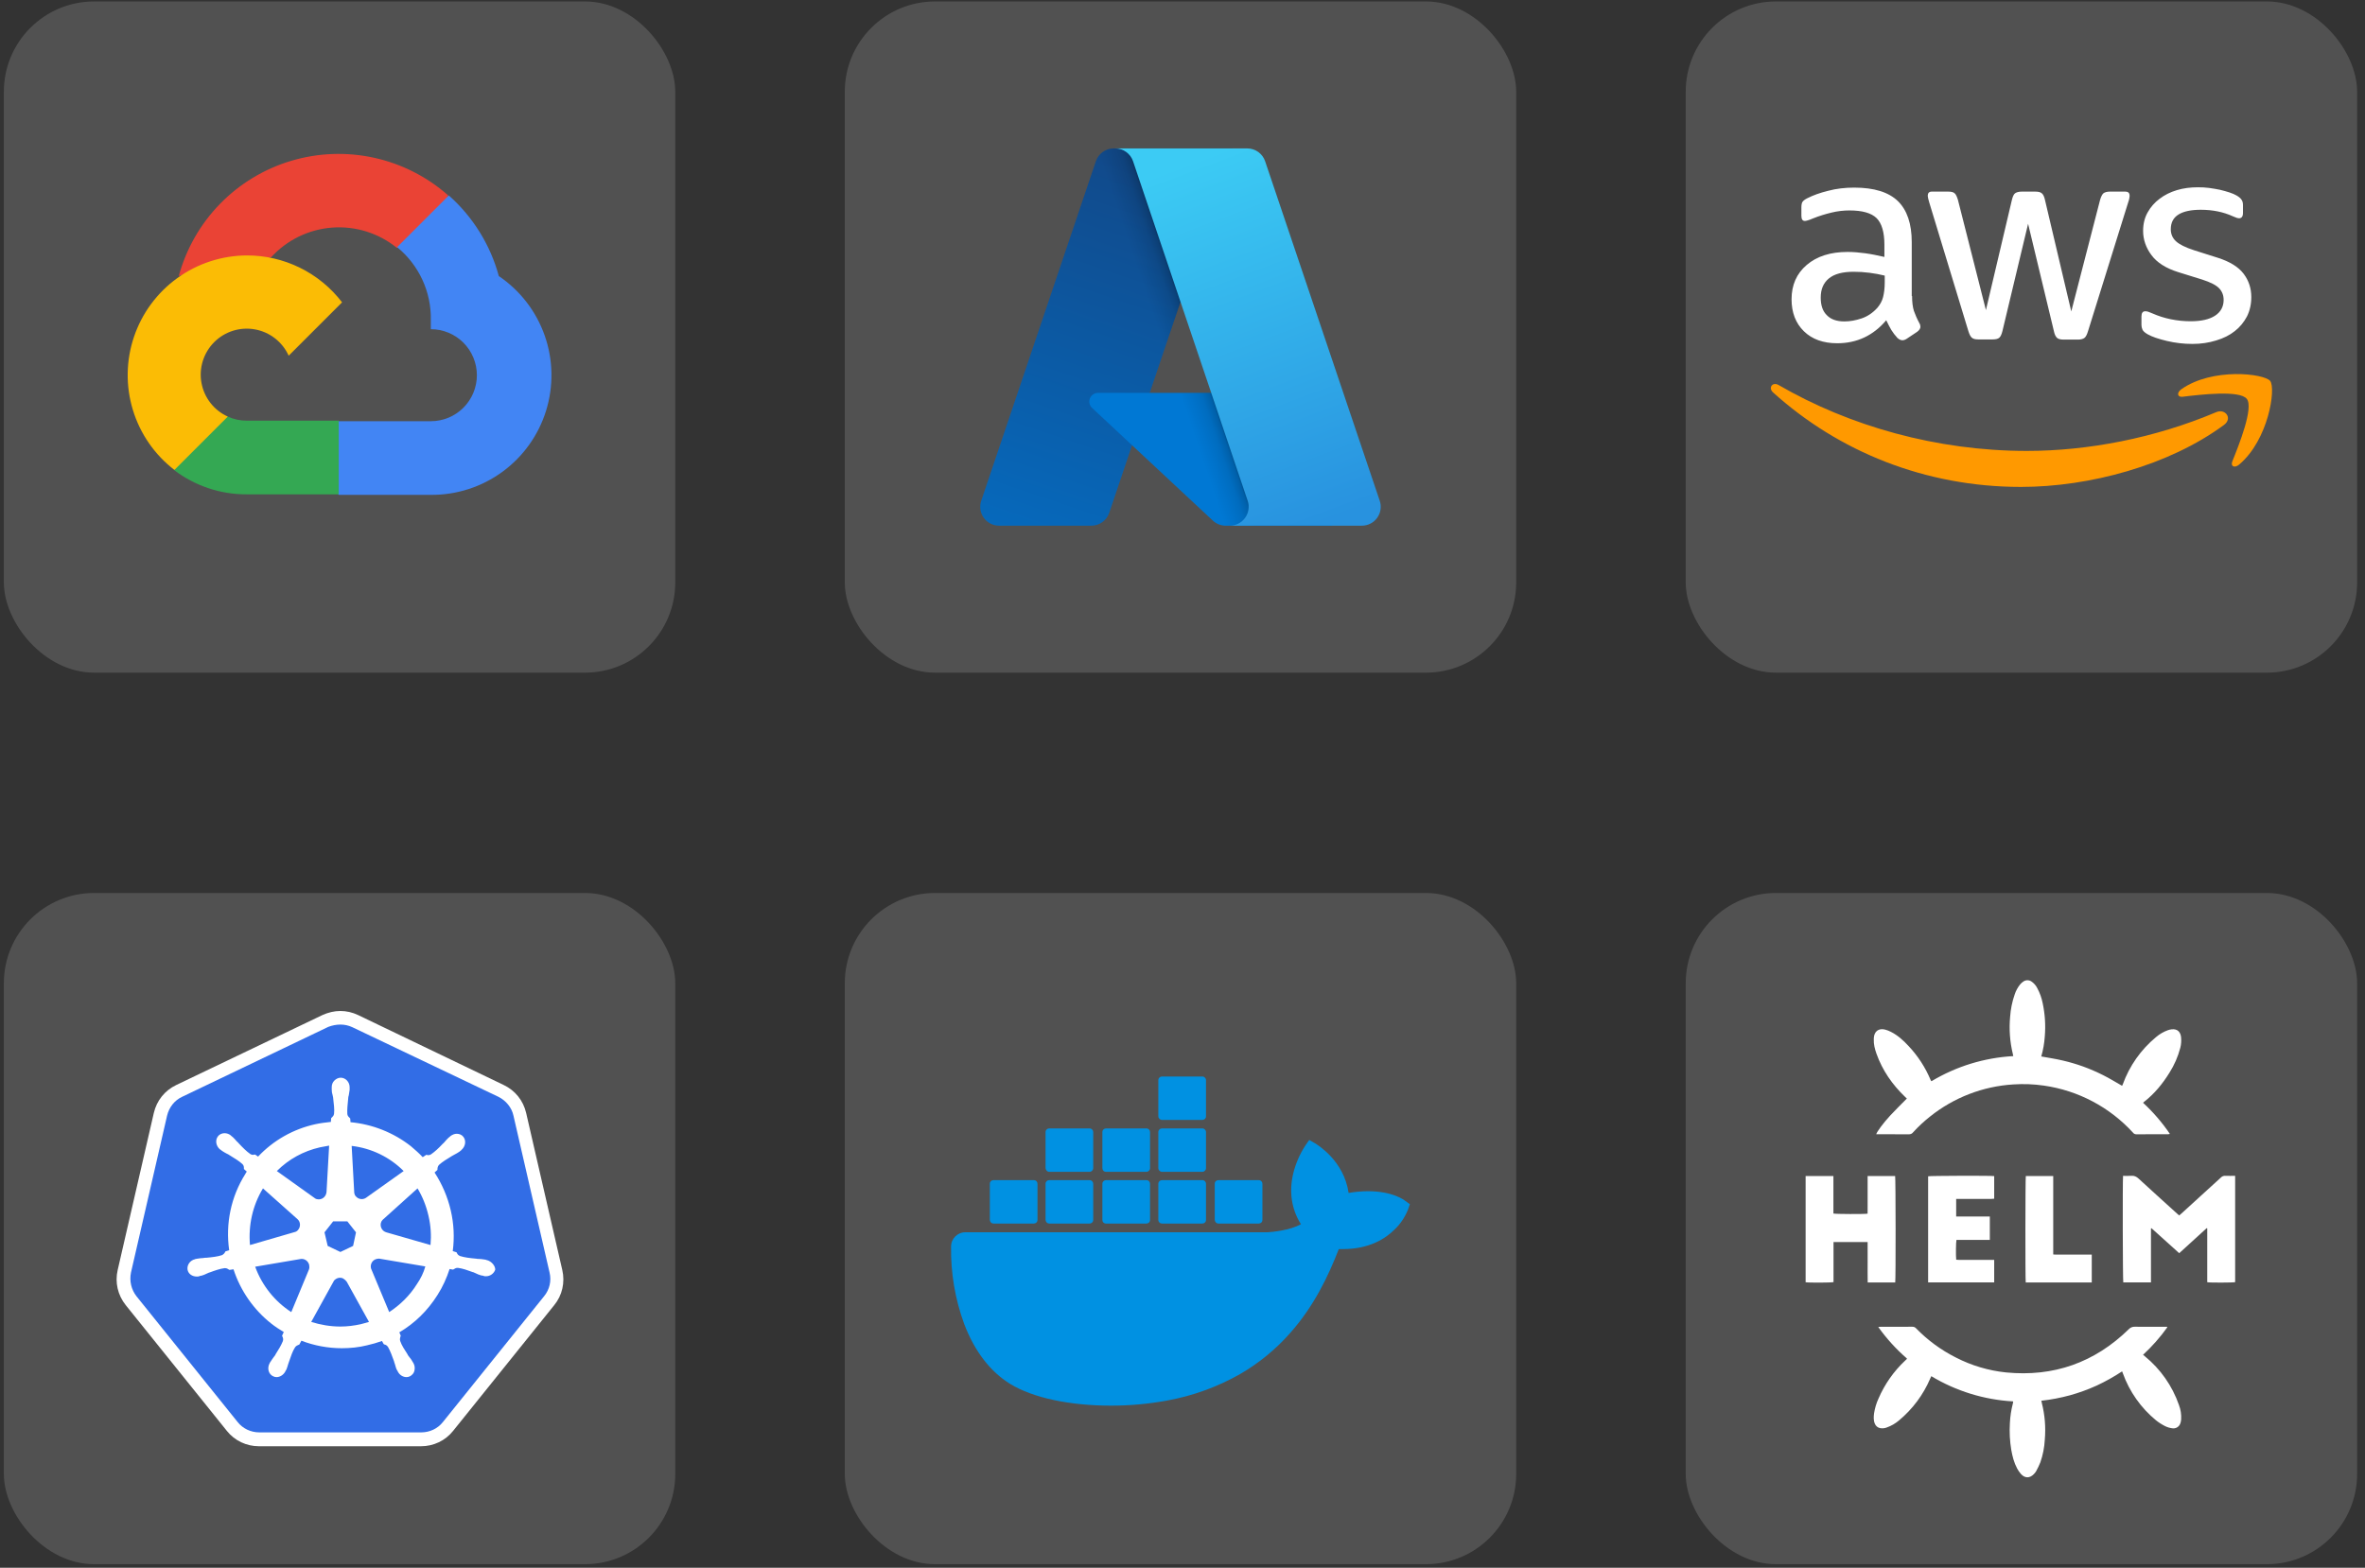 <svg width="279" height="185" viewBox="0 0 279 185" fill="none" xmlns="http://www.w3.org/2000/svg">
<rect x="0" y="0" width="279" height="185" fill="#333333" stroke="none"/>
<rect x="0.456" y="0.172" width="79.205" height="79.205" rx="10.651" fill="white" fill-opacity="0.15"/>
<path d="M46.782 29.242H48.307L52.653 24.896L52.866 23.051C50.377 20.853 47.368 19.327 44.124 18.616C40.88 17.904 37.509 18.032 34.328 18.985C31.147 19.939 28.262 21.689 25.945 24.067C23.629 26.446 21.956 29.377 21.087 32.582C21.571 32.383 22.107 32.351 22.612 32.49L31.304 31.057C31.304 31.057 31.746 30.325 31.975 30.37C33.837 28.325 36.411 27.069 39.169 26.859C41.928 26.649 44.662 27.502 46.812 29.242H46.782Z" fill="#EA4335"/>
<path d="M58.847 32.58C57.848 28.901 55.797 25.594 52.946 23.064L46.846 29.164C48.117 30.203 49.136 31.517 49.825 33.007C50.515 34.496 50.857 36.123 50.826 37.765V38.847C51.539 38.847 52.245 38.987 52.904 39.26C53.563 39.532 54.162 39.932 54.666 40.436C55.171 40.941 55.571 41.539 55.844 42.198C56.117 42.857 56.258 43.563 56.258 44.276C56.258 44.989 56.117 45.696 55.844 46.354C55.571 47.013 55.171 47.612 54.666 48.116C54.162 48.62 53.563 49.02 52.904 49.292C52.245 49.565 51.539 49.705 50.826 49.705H39.968L38.886 50.803V57.314L39.968 58.397H50.826C53.858 58.42 56.817 57.468 59.265 55.679C61.714 53.891 63.521 51.362 64.421 48.466C65.32 45.571 65.264 42.463 64.26 39.602C63.257 36.741 61.358 34.279 58.847 32.58Z" fill="#4285F4"/>
<path d="M29.099 58.334H39.956V49.642H29.099C28.325 49.642 27.561 49.476 26.857 49.154L25.332 49.627L20.956 53.973L20.574 55.498C23.029 57.351 26.023 58.348 29.099 58.334Z" fill="#34A853"/>
<path d="M29.1 30.143C26.158 30.16 23.295 31.096 20.911 32.82C18.527 34.544 16.741 36.969 15.802 39.757C14.863 42.545 14.818 45.556 15.674 48.371C16.53 51.186 18.244 53.663 20.576 55.456L26.873 49.158C26.073 48.797 25.372 48.246 24.832 47.555C24.291 46.863 23.926 46.05 23.768 45.186C23.61 44.322 23.665 43.433 23.926 42.594C24.188 41.756 24.649 40.993 25.27 40.373C25.891 39.752 26.653 39.291 27.492 39.029C28.33 38.767 29.219 38.713 30.083 38.871C30.947 39.028 31.76 39.393 32.452 39.934C33.144 40.475 33.694 41.176 34.056 41.976L40.354 35.678C39.032 33.95 37.328 32.551 35.376 31.591C33.424 30.631 31.276 30.135 29.1 30.143Z" fill="#FBBC05"/>
<rect x="99.661" y="0.172" width="79.205" height="79.205" rx="10.651" fill="white" fill-opacity="0.15"/>
<path d="M131.39 17.514H145.371L130.857 60.517C130.708 60.959 130.424 61.343 130.045 61.615C129.666 61.887 129.212 62.033 128.745 62.033H117.865C117.511 62.033 117.163 61.949 116.849 61.788C116.534 61.627 116.263 61.393 116.057 61.106C115.85 60.819 115.716 60.487 115.663 60.137C115.611 59.788 115.642 59.431 115.755 59.096L129.277 19.031C129.427 18.588 129.711 18.204 130.09 17.932C130.468 17.66 130.923 17.514 131.39 17.514Z" fill="url(#paint0_linear_6193_8743)"/>
<path d="M151.705 46.361H129.534C129.328 46.361 129.127 46.423 128.956 46.539C128.786 46.655 128.654 46.819 128.578 47.011C128.503 47.203 128.487 47.413 128.532 47.614C128.578 47.815 128.683 47.998 128.833 48.138L143.08 61.435C143.494 61.822 144.041 62.037 144.608 62.037H157.162L151.705 46.361Z" fill="#0078D4"/>
<path d="M131.389 17.514C130.917 17.512 130.457 17.661 130.077 17.939C129.696 18.217 129.414 18.61 129.272 19.06L115.771 59.059C115.651 59.395 115.613 59.755 115.661 60.109C115.709 60.463 115.841 60.8 116.047 61.091C116.253 61.383 116.526 61.621 116.843 61.785C117.161 61.949 117.513 62.034 117.87 62.033H129.031C129.447 61.958 129.835 61.775 130.157 61.502C130.479 61.228 130.722 60.874 130.862 60.475L133.554 52.541L143.171 61.511C143.574 61.844 144.08 62.028 144.603 62.033H157.11L151.624 46.357L135.633 46.361L145.42 17.514H131.389Z" fill="url(#paint1_linear_6193_8743)"/>
<path d="M149.247 19.028C149.098 18.587 148.814 18.203 148.436 17.931C148.057 17.66 147.603 17.514 147.137 17.514H131.556C132.021 17.514 132.475 17.66 132.854 17.931C133.232 18.203 133.516 18.587 133.665 19.028L147.187 59.095C147.3 59.43 147.332 59.787 147.28 60.136C147.227 60.486 147.093 60.818 146.887 61.105C146.68 61.392 146.409 61.626 146.094 61.788C145.78 61.949 145.432 62.033 145.078 62.033H160.66C161.014 62.033 161.362 61.949 161.677 61.787C161.991 61.626 162.262 61.392 162.468 61.105C162.674 60.818 162.809 60.486 162.861 60.136C162.914 59.787 162.882 59.43 162.769 59.095L149.247 19.028Z" fill="url(#paint2_linear_6193_8743)"/>
<rect x="198.866" y="0.172" width="79.205" height="79.205" rx="10.651" fill="white" fill-opacity="0.15"/>
<path d="M225.568 34.941C225.568 35.669 225.647 36.258 225.785 36.691C225.942 37.124 226.139 37.596 226.414 38.107C226.512 38.264 226.552 38.422 226.552 38.559C226.552 38.756 226.434 38.953 226.178 39.149L224.939 39.975C224.762 40.093 224.585 40.152 224.428 40.152C224.231 40.152 224.035 40.054 223.838 39.877C223.563 39.582 223.327 39.267 223.13 38.953C222.933 38.618 222.737 38.245 222.52 37.792C220.986 39.602 219.059 40.506 216.739 40.506C215.087 40.506 213.769 40.034 212.806 39.09C211.842 38.146 211.351 36.888 211.351 35.315C211.351 33.643 211.941 32.286 213.14 31.264C214.34 30.241 215.933 29.73 217.958 29.73C218.627 29.73 219.315 29.789 220.043 29.887C220.77 29.985 221.517 30.143 222.304 30.32V28.884C222.304 27.39 221.989 26.347 221.38 25.738C220.751 25.128 219.689 24.833 218.174 24.833C217.486 24.833 216.778 24.912 216.051 25.089C215.323 25.266 214.615 25.482 213.927 25.757C213.612 25.895 213.376 25.974 213.238 26.013C213.101 26.052 213.002 26.072 212.924 26.072C212.648 26.072 212.511 25.875 212.511 25.462V24.499C212.511 24.184 212.55 23.948 212.648 23.811C212.747 23.673 212.924 23.535 213.199 23.398C213.887 23.044 214.713 22.749 215.677 22.513C216.64 22.257 217.663 22.139 218.745 22.139C221.085 22.139 222.796 22.67 223.897 23.732C224.979 24.794 225.529 26.406 225.529 28.569V34.941H225.568ZM217.584 37.93C218.233 37.93 218.902 37.812 219.61 37.576C220.318 37.34 220.947 36.907 221.478 36.318C221.793 35.944 222.029 35.531 222.147 35.059C222.265 34.587 222.343 34.017 222.343 33.348V32.522C221.773 32.384 221.163 32.266 220.534 32.188C219.905 32.109 219.295 32.07 218.686 32.07C217.368 32.07 216.405 32.325 215.756 32.856C215.107 33.387 214.792 34.135 214.792 35.118C214.792 36.042 215.028 36.73 215.52 37.202C215.992 37.694 216.68 37.93 217.584 37.93ZM233.375 40.054C233.022 40.054 232.786 39.995 232.628 39.857C232.471 39.739 232.333 39.464 232.215 39.09L227.594 23.889C227.476 23.496 227.417 23.24 227.417 23.102C227.417 22.788 227.574 22.611 227.889 22.611H229.816C230.19 22.611 230.445 22.67 230.583 22.808C230.74 22.925 230.858 23.201 230.976 23.575L234.28 36.593L237.348 23.575C237.446 23.181 237.564 22.925 237.721 22.808C237.879 22.69 238.154 22.611 238.508 22.611H240.081C240.455 22.611 240.711 22.67 240.868 22.808C241.025 22.925 241.163 23.201 241.242 23.575L244.349 36.75L247.751 23.575C247.869 23.181 248.006 22.925 248.144 22.808C248.301 22.69 248.557 22.611 248.911 22.611H250.74C251.054 22.611 251.231 22.768 251.231 23.102C251.231 23.201 251.212 23.299 251.192 23.417C251.172 23.535 251.133 23.692 251.054 23.909L246.315 39.11C246.197 39.503 246.059 39.759 245.902 39.877C245.745 39.995 245.489 40.074 245.155 40.074H243.464C243.09 40.074 242.834 40.014 242.677 39.877C242.52 39.739 242.382 39.483 242.303 39.09L239.255 26.406L236.227 39.071C236.129 39.464 236.011 39.719 235.853 39.857C235.696 39.995 235.421 40.054 235.067 40.054H233.375ZM258.645 40.585C257.623 40.585 256.6 40.467 255.617 40.231C254.633 39.995 253.867 39.739 253.355 39.444C253.041 39.267 252.824 39.071 252.746 38.894C252.667 38.717 252.628 38.52 252.628 38.343V37.34C252.628 36.927 252.785 36.73 253.08 36.73C253.198 36.73 253.316 36.75 253.434 36.789C253.552 36.829 253.729 36.907 253.926 36.986C254.594 37.281 255.322 37.517 256.089 37.674C256.875 37.832 257.642 37.91 258.429 37.91C259.668 37.91 260.631 37.694 261.3 37.261C261.969 36.829 262.323 36.2 262.323 35.393C262.323 34.843 262.146 34.39 261.792 34.017C261.438 33.643 260.769 33.309 259.805 32.994L256.954 32.109C255.518 31.657 254.456 30.988 253.808 30.103C253.159 29.238 252.824 28.274 252.824 27.252C252.824 26.426 253.001 25.698 253.355 25.069C253.709 24.44 254.181 23.889 254.771 23.456C255.361 23.004 256.03 22.67 256.816 22.434C257.603 22.198 258.429 22.1 259.294 22.1C259.727 22.1 260.179 22.119 260.612 22.178C261.064 22.237 261.477 22.316 261.89 22.395C262.283 22.493 262.657 22.591 263.011 22.709C263.365 22.827 263.64 22.945 263.837 23.063C264.112 23.221 264.309 23.378 264.427 23.555C264.545 23.712 264.604 23.928 264.604 24.204V25.128C264.604 25.541 264.446 25.757 264.151 25.757C263.994 25.757 263.738 25.679 263.404 25.521C262.283 25.01 261.025 24.754 259.628 24.754C258.507 24.754 257.623 24.931 257.013 25.305C256.403 25.679 256.089 26.249 256.089 27.055C256.089 27.606 256.285 28.078 256.679 28.451C257.072 28.825 257.8 29.199 258.842 29.533L261.634 30.418C263.05 30.87 264.073 31.5 264.682 32.306C265.292 33.112 265.587 34.036 265.587 35.059C265.587 35.904 265.41 36.671 265.076 37.34C264.722 38.009 264.25 38.599 263.64 39.071C263.03 39.562 262.303 39.916 261.457 40.172C260.572 40.447 259.648 40.585 258.645 40.585Z" fill="white"/>
<path fill-rule="evenodd" clip-rule="evenodd" d="M262.364 50.144C255.894 54.922 246.494 57.459 238.412 57.459C227.085 57.459 216.879 53.27 209.17 46.309C208.561 45.758 209.111 45.011 209.839 45.444C218.177 50.281 228.462 53.211 239.1 53.211C246.278 53.211 254.164 51.717 261.42 48.649C262.502 48.157 263.426 49.357 262.364 50.144Z" fill="#FF9900"/>
<path fill-rule="evenodd" clip-rule="evenodd" d="M265.058 47.074C264.232 46.012 259.591 46.563 257.487 46.819C256.857 46.897 256.759 46.347 257.329 45.934C261.026 43.338 267.103 44.085 267.811 44.95C268.519 45.835 267.614 51.912 264.153 54.822C263.622 55.275 263.111 55.039 263.347 54.449C264.133 52.502 265.884 48.117 265.058 47.074Z" fill="#FF9900"/>
<rect x="99.661" y="105.377" width="79.205" height="79.205" rx="10.651" fill="white" fill-opacity="0.15"/>
<path d="M165.797 141.725C165.647 141.599 164.291 140.57 161.379 140.57C160.626 140.57 159.847 140.645 159.094 140.771C158.542 136.93 155.354 135.072 155.228 134.971L154.45 134.52L153.948 135.248C153.32 136.227 152.843 137.331 152.567 138.461C152.04 140.645 152.366 142.704 153.471 144.461C152.14 145.214 149.981 145.39 149.529 145.415H113.881C112.952 145.415 112.199 146.168 112.199 147.097C112.148 150.21 112.676 153.323 113.755 156.26C114.985 159.474 116.818 161.859 119.178 163.315C121.839 164.946 126.182 165.875 131.077 165.875C133.287 165.875 135.496 165.674 137.68 165.273C140.718 164.72 143.63 163.666 146.316 162.135C148.525 160.854 150.508 159.223 152.19 157.315C155.027 154.126 156.709 150.561 157.939 147.398C158.115 147.398 158.266 147.398 158.441 147.398C161.529 147.398 163.437 146.168 164.492 145.114C165.195 144.461 165.722 143.658 166.098 142.754L166.324 142.101L165.797 141.725Z" fill="#0091E2"/>
<path d="M117.196 144.385H121.966C122.192 144.385 122.393 144.209 122.393 143.958V139.69C122.393 139.465 122.217 139.264 121.966 139.264H117.196C116.97 139.264 116.77 139.439 116.77 139.69V143.958C116.795 144.209 116.97 144.385 117.196 144.385Z" fill="#0091E2"/>
<path d="M123.771 144.385H128.54C128.766 144.385 128.967 144.209 128.967 143.958V139.69C128.967 139.465 128.791 139.264 128.54 139.264H123.771C123.545 139.264 123.344 139.439 123.344 139.69V143.958C123.369 144.209 123.545 144.385 123.771 144.385Z" fill="#0091E2"/>
<path d="M130.475 144.385H135.245C135.47 144.385 135.671 144.209 135.671 143.958V139.69C135.671 139.465 135.496 139.264 135.245 139.264H130.475C130.249 139.264 130.048 139.439 130.048 139.69V143.958C130.048 144.209 130.224 144.385 130.475 144.385Z" fill="#0091E2"/>
<path d="M137.076 144.385H141.846C142.072 144.385 142.273 144.209 142.273 143.958V139.69C142.273 139.465 142.097 139.264 141.846 139.264H137.076C136.85 139.264 136.649 139.439 136.649 139.69V143.958C136.649 144.209 136.85 144.385 137.076 144.385Z" fill="#0091E2"/>
<path d="M123.771 138.282H128.54C128.766 138.282 128.967 138.081 128.967 137.855V133.587C128.967 133.361 128.791 133.16 128.54 133.16H123.771C123.545 133.16 123.344 133.336 123.344 133.587V137.855C123.369 138.081 123.545 138.282 123.771 138.282Z" fill="#0091E2"/>
<path d="M130.475 138.282H135.245C135.47 138.282 135.671 138.081 135.671 137.855V133.587C135.671 133.361 135.496 133.16 135.245 133.16H130.475C130.249 133.16 130.048 133.336 130.048 133.587V137.855C130.048 138.081 130.224 138.282 130.475 138.282Z" fill="#0091E2"/>
<path d="M137.076 138.282H141.846C142.072 138.282 142.273 138.081 142.273 137.855V133.587C142.273 133.361 142.072 133.16 141.846 133.16H137.076C136.85 133.16 136.649 133.336 136.649 133.587V137.855C136.649 138.081 136.85 138.282 137.076 138.282Z" fill="#0091E2"/>
<path d="M137.076 132.157H141.846C142.072 132.157 142.273 131.981 142.273 131.73V127.462C142.273 127.236 142.072 127.035 141.846 127.035H137.076C136.85 127.035 136.649 127.211 136.649 127.462V131.73C136.649 131.956 136.85 132.157 137.076 132.157Z" fill="#0091E2"/>
<path d="M143.73 144.385H148.5C148.726 144.385 148.927 144.209 148.927 143.958V139.69C148.927 139.465 148.751 139.264 148.5 139.264H143.73C143.505 139.264 143.304 139.439 143.304 139.69V143.958C143.329 144.209 143.505 144.385 143.73 144.385Z" fill="#0091E2"/>
<rect x="198.866" y="105.377" width="79.205" height="79.205" rx="10.651" fill="white" fill-opacity="0.15"/>
<g clip-path="url(#clip0_6193_8743)">
<path d="M224.953 129.635C224.885 129.571 224.811 129.501 224.737 129.431C223.235 127.988 222.073 126.319 221.37 124.347C221.174 123.795 221.026 123.232 221.052 122.638C221.054 122.581 221.054 122.525 221.058 122.468C221.111 121.701 221.625 121.313 222.375 121.495C222.611 121.556 222.84 121.644 223.057 121.756C223.877 122.168 224.546 122.776 225.161 123.443C226.253 124.605 227.129 125.953 227.747 127.423C227.76 127.458 227.776 127.492 227.793 127.525C227.802 127.541 227.82 127.551 227.86 127.587C230.787 125.831 234.098 124.815 237.506 124.627C237.485 124.523 237.472 124.443 237.453 124.365C237.105 122.926 236.998 121.439 237.137 119.965C237.198 119.082 237.376 118.211 237.666 117.374C237.806 116.934 238.027 116.523 238.318 116.163C238.428 116.035 238.554 115.922 238.695 115.827C238.834 115.729 239.001 115.675 239.172 115.674C239.343 115.673 239.51 115.724 239.651 115.821C239.949 116.022 240.189 116.299 240.346 116.622C240.64 117.171 240.851 117.759 240.973 118.369C241.25 119.66 241.335 120.984 241.225 122.299C241.171 123.101 241.032 123.896 240.81 124.669C241.658 124.826 242.502 124.947 243.328 125.143C244.152 125.334 244.964 125.573 245.761 125.858C246.565 126.152 247.351 126.493 248.115 126.878C248.871 127.255 249.59 127.704 250.344 128.132C250.368 128.081 250.404 128.019 250.428 127.954C251.213 125.781 252.565 123.859 254.345 122.386C254.76 122.03 255.237 121.752 255.752 121.567C255.894 121.517 256.041 121.484 256.19 121.466C256.936 121.381 257.249 121.85 257.304 122.41C257.345 122.824 257.314 123.241 257.212 123.643C256.94 124.683 256.509 125.674 255.934 126.583C255.126 127.889 254.166 129.065 252.947 130.015C252.911 130.043 252.879 130.077 252.818 130.133C254.011 131.233 255.073 132.467 255.984 133.81C255.918 133.827 255.851 133.839 255.783 133.845C254.522 133.847 253.26 133.843 251.999 133.851C251.925 133.849 251.852 133.83 251.786 133.795C251.721 133.76 251.664 133.71 251.621 133.649C248.869 130.642 245.159 128.684 241.123 128.107C239.93 127.934 238.721 127.887 237.518 127.968C233.93 128.187 230.498 129.51 227.691 131.756C226.967 132.327 226.291 132.958 225.67 133.642C225.615 133.71 225.545 133.764 225.465 133.801C225.385 133.837 225.298 133.854 225.21 133.851C224.005 133.842 222.8 133.847 221.595 133.847H221.339C221.413 133.56 222.154 132.544 222.992 131.638C223.617 130.962 224.28 130.32 224.953 129.635Z" fill="white"/>
<path d="M255.671 156.638C254.833 157.811 253.877 158.895 252.817 159.872C252.902 159.942 252.97 160 253.039 160.057C254.878 161.561 256.266 163.545 257.049 165.789C257.258 166.336 257.347 166.921 257.311 167.506C257.3 167.655 257.27 167.803 257.222 167.945C257.162 168.147 257.029 168.319 256.85 168.429C256.671 168.539 256.458 168.58 256.251 168.543C255.972 168.507 255.7 168.426 255.446 168.304C255.058 168.113 254.692 167.881 254.353 167.612C252.568 166.146 251.213 164.224 250.432 162.051C250.409 161.99 250.385 161.93 250.345 161.828C249.395 162.456 248.4 163.014 247.368 163.496C246.34 163.964 245.278 164.351 244.19 164.653C243.085 164.953 241.959 165.168 240.82 165.295C240.84 165.395 240.852 165.475 240.873 165.552C241.234 166.968 241.353 168.435 241.226 169.891C241.179 170.803 241.001 171.704 240.7 172.567C240.556 172.924 240.39 173.271 240.204 173.608C240.128 173.738 240.034 173.857 239.925 173.962C239.452 174.451 238.886 174.455 238.424 173.953C238.241 173.75 238.085 173.526 237.959 173.284C237.592 172.596 237.404 171.849 237.269 171.086C237.096 170.045 237.042 168.988 237.107 167.935C237.143 167.164 237.258 166.399 237.451 165.651C237.468 165.588 237.483 165.524 237.495 165.459C237.498 165.443 237.488 165.424 237.475 165.372C234.067 165.179 230.758 164.157 227.835 162.396C227.786 162.504 227.744 162.595 227.704 162.687C226.885 164.599 225.624 166.289 224.025 167.618C223.601 167.98 223.115 168.261 222.59 168.447C222.345 168.546 222.076 168.574 221.815 168.53C221.671 168.504 221.535 168.442 221.423 168.348C221.31 168.254 221.223 168.133 221.171 167.996C221.003 167.588 221.033 167.164 221.09 166.744C221.184 166.158 221.356 165.587 221.603 165.047C222.333 163.346 223.408 161.816 224.759 160.551C224.814 160.499 224.87 160.449 224.924 160.396C224.941 160.372 224.955 160.346 224.967 160.318C223.694 159.214 222.556 157.962 221.578 156.59C221.695 156.58 221.773 156.569 221.852 156.568C223.104 156.567 224.355 156.572 225.607 156.563C225.69 156.561 225.773 156.577 225.849 156.61C225.926 156.644 225.994 156.694 226.048 156.757C227.409 158.157 228.995 159.319 230.739 160.196C232.585 161.146 234.592 161.742 236.657 161.955C242.267 162.5 247.093 160.799 251.134 156.853C251.225 156.755 251.335 156.678 251.459 156.628C251.582 156.578 251.715 156.555 251.848 156.562C253.015 156.576 254.182 156.568 255.349 156.568H255.651L255.671 156.638Z" fill="white"/>
<path d="M250.458 138.757C250.79 138.757 251.109 138.78 251.424 138.751C251.78 138.719 252.036 138.846 252.296 139.086C253.797 140.47 255.315 141.836 256.827 143.209C256.903 143.278 256.981 143.345 257.078 143.431C257.169 143.353 257.255 143.283 257.336 143.209C258.895 141.79 260.452 140.37 262.009 138.948C262.073 138.882 262.151 138.83 262.238 138.796C262.324 138.762 262.417 138.748 262.509 138.753C262.892 138.768 263.277 138.757 263.681 138.757V151.302C263.476 151.362 260.719 151.374 260.39 151.309V144.956L260.326 144.926C259.254 145.904 258.181 146.883 257.083 147.883C255.985 146.894 254.9 145.916 253.814 144.938L253.752 144.961C253.749 145.491 253.751 146.022 253.751 146.552C253.75 147.079 253.75 147.606 253.751 148.133V151.332H250.485C250.424 151.121 250.395 139.467 250.458 138.757Z" fill="white"/>
<path d="M220.324 138.775H223.57C223.636 138.984 223.648 151.035 223.581 151.339H220.332C220.315 150.541 220.327 149.745 220.325 148.95C220.322 148.162 220.324 147.374 220.324 146.565H216.301V151.296C216.056 151.369 213.285 151.376 213.01 151.311V138.777H216.288V143.204C216.523 143.272 219.97 143.285 220.321 143.22C220.322 142.865 220.323 142.502 220.324 142.139C220.324 141.763 220.324 141.386 220.324 141.01C220.324 140.643 220.324 140.276 220.324 139.909C220.324 139.542 220.324 139.176 220.324 138.775Z" fill="white"/>
<path d="M227.462 151.331V138.809C227.654 138.746 234.789 138.722 235.256 138.785V141.454C235.151 141.461 235.043 141.475 234.935 141.476C233.664 141.477 232.394 141.477 231.123 141.477H230.77V143.552H234.74V146.313H230.805C230.739 146.55 230.721 148.196 230.775 148.652C230.875 148.659 230.983 148.672 231.091 148.673C232.362 148.674 233.632 148.674 234.903 148.674H235.256V151.331H227.462Z" fill="white"/>
<path d="M238.976 151.338C238.916 151.002 238.928 139.003 238.987 138.775H242.221V148.034C242.361 148.041 242.47 148.052 242.58 148.052C243.86 148.053 245.14 148.053 246.42 148.052C246.53 148.052 246.64 148.052 246.766 148.052V151.338L238.976 151.338Z" fill="white"/>
</g>
<rect x="0.456" y="105.377" width="79.205" height="79.205" rx="10.651" fill="white" fill-opacity="0.15"/>
<g clip-path="url(#clip1_6193_8743)">
<path d="M30.582 169.846C29.355 169.846 28.196 169.3 27.413 168.311L15.485 153.475C14.701 152.486 14.395 151.224 14.701 149.996L18.961 131.476C19.234 130.249 20.052 129.26 21.176 128.714L38.42 120.46C38.965 120.187 39.579 120.051 40.192 120.051C40.805 120.051 41.419 120.187 41.964 120.46L59.208 128.68C60.332 129.225 61.15 130.214 61.423 131.442L65.683 149.962C65.955 151.19 65.683 152.452 64.899 153.441L52.971 168.277C52.188 169.232 51.029 169.812 49.802 169.812L30.582 169.846Z" fill="#326DE6"/>
<path d="M40.159 120.904C40.636 120.904 41.114 121.006 41.556 121.211L58.8 129.43C59.686 129.874 60.368 130.692 60.572 131.647L64.832 150.167C65.071 151.156 64.832 152.179 64.185 152.964L52.257 167.8C51.644 168.585 50.69 169.028 49.701 169.028H30.583C29.595 169.028 28.641 168.585 28.027 167.8L16.1 152.964C15.486 152.179 15.248 151.156 15.452 150.167L19.712 131.647C19.951 130.658 20.598 129.84 21.484 129.43L38.728 121.177C39.171 121.006 39.682 120.904 40.159 120.904ZM40.159 119.301C39.444 119.301 38.728 119.471 38.046 119.778L20.803 128.032C19.439 128.68 18.485 129.874 18.145 131.34L13.885 149.86C13.544 151.327 13.885 152.827 14.839 154.021L26.766 168.857C27.687 170.017 29.084 170.665 30.549 170.665H49.667C51.133 170.665 52.53 170.017 53.45 168.857L65.377 154.021C66.332 152.861 66.672 151.327 66.332 149.86L62.072 131.34C61.731 129.874 60.777 128.68 59.414 128.032L42.238 119.778C41.591 119.471 40.875 119.301 40.159 119.301Z" fill="white"/>
<path d="M57.434 148.695C57.4 148.695 57.4 148.695 57.434 148.695H57.4C57.366 148.695 57.332 148.695 57.332 148.661C57.264 148.661 57.196 148.627 57.128 148.627C56.889 148.593 56.685 148.559 56.48 148.559C56.378 148.559 56.276 148.559 56.139 148.524H56.105C55.39 148.456 54.81 148.388 54.265 148.217C54.027 148.115 53.958 147.979 53.89 147.842C53.89 147.808 53.856 147.808 53.856 147.774L53.413 147.638C53.618 146.069 53.55 144.432 53.175 142.829C52.8 141.226 52.152 139.725 51.266 138.361L51.607 138.054V137.986C51.607 137.815 51.641 137.644 51.777 137.474C52.186 137.099 52.697 136.792 53.311 136.417C53.413 136.348 53.515 136.314 53.618 136.246C53.822 136.144 53.992 136.041 54.197 135.905C54.231 135.871 54.299 135.837 54.367 135.769C54.401 135.735 54.435 135.735 54.435 135.7C54.913 135.291 55.015 134.609 54.674 134.166C54.504 133.927 54.197 133.79 53.89 133.79C53.618 133.79 53.379 133.893 53.141 134.063C53.106 134.097 53.106 134.097 53.072 134.132C53.004 134.166 52.97 134.234 52.902 134.268C52.732 134.438 52.595 134.575 52.459 134.745C52.391 134.814 52.323 134.916 52.22 134.984C51.743 135.496 51.3 135.905 50.857 136.212C50.755 136.28 50.653 136.314 50.55 136.314C50.482 136.314 50.414 136.314 50.346 136.28H50.278L49.869 136.553C49.426 136.076 48.949 135.666 48.472 135.257C46.427 133.654 43.939 132.665 41.349 132.426L41.315 131.983C41.281 131.949 41.281 131.949 41.247 131.915C41.145 131.812 41.009 131.71 40.974 131.471C40.94 130.926 41.009 130.312 41.077 129.629V129.595C41.077 129.493 41.111 129.357 41.145 129.254C41.179 129.05 41.213 128.845 41.247 128.606V128.402V128.299C41.247 127.685 40.77 127.174 40.191 127.174C39.918 127.174 39.645 127.31 39.441 127.515C39.236 127.72 39.134 127.992 39.134 128.299V128.368V128.572C39.134 128.811 39.168 129.016 39.236 129.22C39.271 129.323 39.271 129.425 39.305 129.561V129.595C39.373 130.278 39.475 130.891 39.407 131.437C39.373 131.676 39.236 131.778 39.134 131.881C39.1 131.915 39.1 131.915 39.066 131.949L39.032 132.392C38.419 132.46 37.805 132.529 37.192 132.665C34.568 133.245 32.25 134.575 30.444 136.485L30.103 136.246H30.035C29.967 136.246 29.899 136.28 29.831 136.28C29.729 136.28 29.626 136.246 29.524 136.178C29.081 135.871 28.638 135.428 28.161 134.916C28.093 134.848 28.025 134.745 27.922 134.677C27.786 134.507 27.65 134.37 27.479 134.2C27.445 134.166 27.377 134.132 27.309 134.063C27.275 134.029 27.241 134.029 27.241 133.995C27.036 133.825 26.764 133.722 26.491 133.722C26.184 133.722 25.878 133.859 25.707 134.097C25.366 134.541 25.469 135.223 25.946 135.632C25.98 135.632 25.98 135.666 26.014 135.666C26.082 135.7 26.116 135.769 26.184 135.803C26.389 135.939 26.559 136.041 26.764 136.144C26.866 136.178 26.968 136.246 27.07 136.314C27.684 136.69 28.195 136.996 28.604 137.372C28.774 137.542 28.774 137.713 28.774 137.883V137.951L29.115 138.258C29.047 138.361 28.979 138.429 28.945 138.531C27.241 141.226 26.593 144.398 27.036 147.535L26.593 147.672C26.593 147.706 26.559 147.706 26.559 147.74C26.491 147.876 26.389 148.013 26.184 148.115C25.673 148.286 25.06 148.354 24.344 148.422H24.31C24.208 148.422 24.072 148.422 23.969 148.456C23.765 148.456 23.56 148.49 23.322 148.524C23.254 148.524 23.186 148.559 23.117 148.559C23.083 148.559 23.049 148.559 23.015 148.593C22.402 148.729 22.027 149.309 22.129 149.855C22.231 150.332 22.674 150.639 23.22 150.639C23.322 150.639 23.39 150.639 23.492 150.605C23.526 150.605 23.56 150.605 23.56 150.571C23.628 150.571 23.697 150.537 23.765 150.537C24.003 150.469 24.174 150.4 24.378 150.298C24.48 150.264 24.583 150.196 24.685 150.162H24.719C25.366 149.923 25.946 149.718 26.491 149.65H26.559C26.764 149.65 26.9 149.752 27.002 149.82C27.036 149.82 27.036 149.855 27.07 149.855L27.547 149.786C28.365 152.31 29.933 154.561 32.012 156.198C32.489 156.574 32.966 156.881 33.477 157.187L33.273 157.631C33.273 157.665 33.307 157.665 33.307 157.699C33.375 157.835 33.443 158.006 33.375 158.245C33.17 158.756 32.864 159.268 32.489 159.848V159.882C32.421 159.984 32.353 160.052 32.284 160.155C32.148 160.325 32.046 160.496 31.91 160.7C31.875 160.735 31.841 160.803 31.807 160.871C31.807 160.905 31.773 160.939 31.773 160.939C31.501 161.519 31.705 162.167 32.216 162.406C32.353 162.474 32.489 162.508 32.625 162.508C33.034 162.508 33.443 162.235 33.648 161.86C33.648 161.826 33.682 161.792 33.682 161.792C33.716 161.724 33.75 161.655 33.784 161.621C33.886 161.383 33.92 161.212 33.988 161.007C34.023 160.905 34.056 160.803 34.091 160.7C34.329 160.018 34.5 159.473 34.806 158.995C34.943 158.79 35.113 158.756 35.249 158.688C35.283 158.688 35.283 158.688 35.317 158.654L35.556 158.211C37.055 158.79 38.691 159.097 40.327 159.097C41.315 159.097 42.338 158.995 43.292 158.756C43.905 158.62 44.485 158.449 45.064 158.245L45.268 158.62C45.303 158.62 45.303 158.62 45.337 158.654C45.507 158.688 45.643 158.756 45.78 158.961C46.052 159.438 46.257 160.018 46.495 160.666V160.7C46.529 160.803 46.563 160.905 46.597 161.007C46.666 161.212 46.7 161.417 46.802 161.621C46.836 161.69 46.87 161.724 46.904 161.792C46.904 161.826 46.938 161.86 46.938 161.86C47.143 162.269 47.552 162.508 47.961 162.508C48.097 162.508 48.233 162.474 48.37 162.406C48.608 162.269 48.812 162.065 48.881 161.792C48.949 161.519 48.949 161.212 48.812 160.939C48.812 160.905 48.779 160.905 48.779 160.871C48.744 160.803 48.71 160.735 48.676 160.7C48.574 160.496 48.438 160.325 48.301 160.155C48.233 160.052 48.165 159.984 48.097 159.882V159.848C47.722 159.268 47.381 158.756 47.211 158.245C47.143 158.006 47.211 157.87 47.245 157.699C47.245 157.665 47.279 157.665 47.279 157.631L47.109 157.222C48.915 156.164 50.448 154.664 51.607 152.822C52.22 151.867 52.697 150.81 53.038 149.752L53.447 149.82C53.481 149.82 53.481 149.786 53.515 149.786C53.652 149.718 53.754 149.616 53.958 149.616H54.027C54.572 149.684 55.151 149.889 55.799 150.127H55.833C55.935 150.162 56.037 150.23 56.139 150.264C56.344 150.366 56.514 150.434 56.753 150.503C56.821 150.503 56.889 150.537 56.957 150.537C56.991 150.537 57.026 150.537 57.06 150.571C57.162 150.605 57.23 150.605 57.332 150.605C57.843 150.605 58.286 150.264 58.423 149.82C58.423 149.411 58.048 148.866 57.434 148.695ZM41.656 147.024L40.157 147.74L38.657 147.024L38.282 145.421L39.305 144.125H40.974L41.997 145.421L41.656 147.024ZM50.55 143.477C50.823 144.636 50.891 145.796 50.789 146.921L45.575 145.421C45.098 145.284 44.825 144.807 44.928 144.329C44.962 144.193 45.03 144.056 45.132 143.954L49.256 140.237C49.835 141.192 50.278 142.283 50.55 143.477ZM47.62 138.19L43.156 141.362C42.781 141.601 42.27 141.533 41.963 141.157C41.861 141.055 41.826 140.919 41.792 140.782L41.486 135.223C43.837 135.496 45.984 136.553 47.62 138.19ZM37.737 135.393C38.112 135.325 38.453 135.257 38.828 135.189L38.521 140.646C38.487 141.123 38.112 141.533 37.601 141.533C37.464 141.533 37.294 141.499 37.192 141.43L32.659 138.19C34.056 136.792 35.794 135.837 37.737 135.393ZM31.023 140.237L35.079 143.852C35.454 144.159 35.488 144.739 35.181 145.114C35.079 145.25 34.943 145.353 34.772 145.387L29.49 146.921C29.285 144.602 29.797 142.249 31.023 140.237ZM30.103 149.479L35.522 148.559C35.965 148.524 36.374 148.831 36.476 149.275C36.51 149.479 36.51 149.65 36.442 149.82L34.363 154.834C32.455 153.606 30.921 151.73 30.103 149.479ZM42.542 156.267C41.758 156.437 40.974 156.539 40.157 156.539C38.964 156.539 37.805 156.335 36.715 155.994L39.407 151.117C39.679 150.81 40.123 150.673 40.497 150.878C40.668 150.98 40.804 151.117 40.906 151.253L43.53 155.994C43.224 156.096 42.883 156.164 42.542 156.267ZM49.187 151.526C48.335 152.89 47.211 153.981 45.916 154.834L43.769 149.684C43.667 149.275 43.837 148.831 44.246 148.627C44.382 148.559 44.553 148.524 44.723 148.524L50.176 149.445C49.971 150.196 49.63 150.878 49.187 151.526Z" fill="white"/>
</g>
<defs>
<linearGradient id="paint0_linear_6193_8743" x1="136.485" y1="20.813" x2="121.966" y2="63.708" gradientUnits="userSpaceOnUse">
<stop stop-color="#114A8B"/>
<stop offset="1" stop-color="#0669BC"/>
</linearGradient>
<linearGradient id="paint1_linear_6193_8743" x1="141.02" y1="40.803" x2="137.662" y2="41.938" gradientUnits="userSpaceOnUse">
<stop stop-opacity="0.3"/>
<stop offset="0.071" stop-opacity="0.2"/>
<stop offset="0.321" stop-opacity="0.1"/>
<stop offset="0.623" stop-opacity="0.05"/>
<stop offset="1" stop-opacity="0"/>
</linearGradient>
<linearGradient id="paint2_linear_6193_8743" x1="139.173" y1="19.562" x2="155.112" y2="62.024" gradientUnits="userSpaceOnUse">
<stop stop-color="#3CCBF4"/>
<stop offset="1" stop-color="#2892DF"/>
</linearGradient>
<clipPath id="clip0_6193_8743">
<rect width="59.529" height="59.529" fill="white" transform="translate(208.703 115.215)"/>
</clipPath>
<clipPath id="clip1_6193_8743">
<rect width="52.822" height="51.419" fill="white" transform="translate(13.648 119.264)"/>
</clipPath>
</defs>
</svg>
